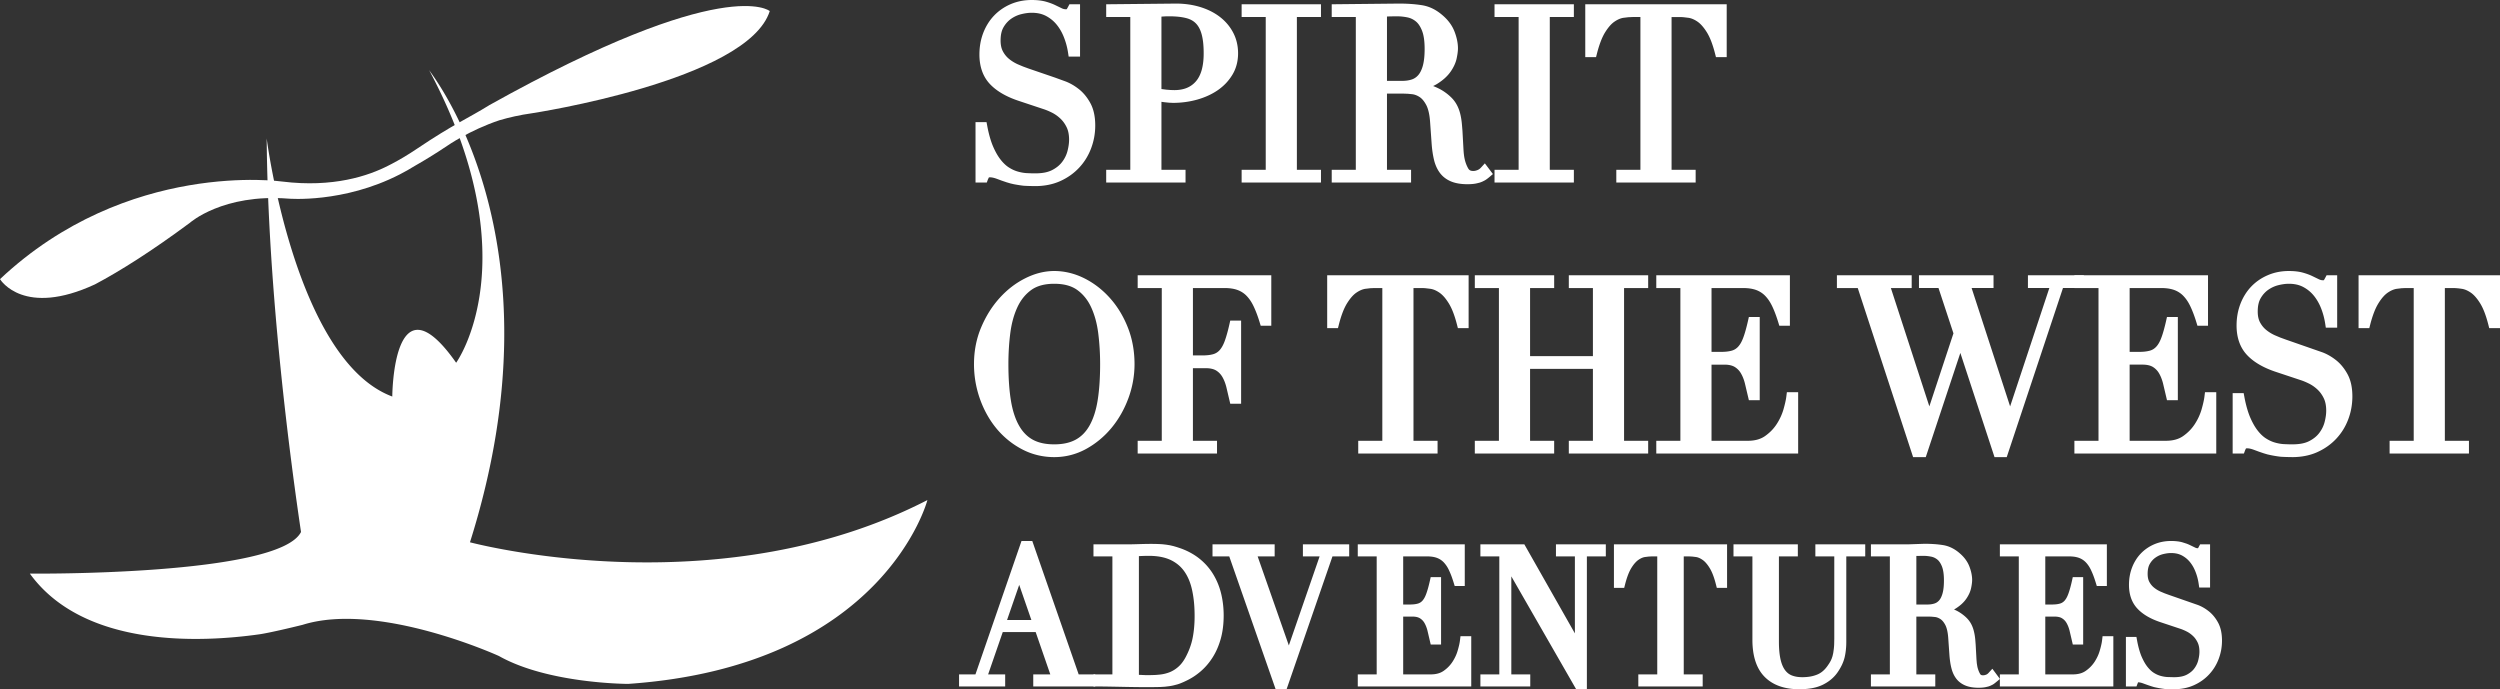<svg xmlns="http://www.w3.org/2000/svg" viewBox="0 0 4670.6 1287.67" shape-rendering="geometricPrecision" image-rendering="optimizeQuality" fill-rule="nonzero" fill="#fff" xmlns:v="https://vecta.io/nano"><rect x="0" y="0" width="4670.6" height="1287.67" fill="#333333" stroke="none"/><path d="M913.38 196.88l.27-.07c-40.3 24.92-66.05 34.98-133.81 80.53-19.07 12.89-35.33 22.23-48.61 29.15-.72.39-1.56.76-2.28 1.16l-2.56 1.32c-37.89 19.63-104.13 41.94-199.01 30.22 0 0-289.01-41.81-527.38 182.29 1.39 2.3 45.04 71.06 177.38 9.8 47.69-25.3 105.94-62.11 177.47-115.12 0 0 61.27-54.62 184.04-45.06 0 0 102.48 8.98 208.14-45.36l-.03.06c.03 0 .07-.05.08-.08 9.32-4.77 18.63-10.05 27.94-15.83 15.34-8.75 35.99-21.04 60.59-37.54 0 0 41.41-29.03 97.62-47.74 18.29-5.36 38.36-9.91 59.98-12.92 0 0 403.88-61.21 444.88-191 0 0-82.32-70.84-524.71 176.19z"/><path d="M878.01 1013.13c180.08-569.82-76.59-879.96-76.59-882.65 189.86 355.6 50.78 547.23 50.78 547.23-118.37-168.68-119.31 63.11-119.31 63.11C551.08 673 498.23 258.64 498.23 258.64c2.37 288.89 45.25 608.07 64.13 735.25-41.73 82.44-506.6 77.75-506.6 77.75 101.38 139.83 321.29 128.7 429.64 113.29 19.07-2.97 55.43-11.52 80.07-17.64 141.62-44.34 366.6 58.26 366.6 58.26 92.4 52.15 241.62 52.12 241.62 52.12 478.41-33.13 558.94-343.43 558.94-343.43-377.86 194.61-816.19 88.74-854.62 78.89zm953.31-784.96h11.76l1.34 7.2c1.41 7.58 3.08 14.69 4.95 21.24 1.87 6.51 3.89 12.27 6.03 17.21 2.21 5.12 4.56 9.81 6.99 14.03 2.38 4.09 4.86 7.77 7.42 10.96 2.55 3.18 5.16 6.01 7.81 8.44 2.51 2.31 5.12 4.31 7.79 5.95 2.82 1.77 5.61 3.27 8.32 4.47 2.76 1.22 5.52 2.22 8.23 2.96 2.96.82 5.78 1.46 8.49 1.92 2.73.46 5.37.76 7.91.89l8.31.33 7.66.09c6.7 0 12.67-.53 17.84-1.57 5.11-1.06 9.6-2.57 13.42-4.53 4.05-2.09 7.67-4.44 10.85-7.04 3.03-2.49 5.73-5.29 8.01-8.35 2.38-3.14 4.39-6.43 6.04-9.85s2.96-6.95 3.87-10.53c.96-3.76 1.71-7.5 2.22-11.17.48-3.42.72-6.73.72-9.92 0-4.6-.39-8.84-1.15-12.69-.73-3.71-1.84-7.12-3.27-10.14-1.48-3.15-3.23-6.13-5.19-8.88a51.91 51.91 0 0 0-6.25-7.29c-2.49-2.35-5-4.46-7.54-6.28-2.64-1.87-5.34-3.53-8.03-4.91-2.98-1.49-5.9-2.85-8.72-4.03-2.73-1.13-5.42-2.13-7.99-2.94l-46.8-15.57c-11.53-3.87-21.72-8.43-30.54-13.62-9.05-5.33-16.69-11.35-22.85-18.01-6.41-6.92-11.24-15.06-14.45-24.35-3.15-9.11-4.73-19.24-4.73-30.33 0-7.12.59-14.05 1.76-20.74s2.95-13.17 5.32-19.4c2.37-6.18 5.23-11.98 8.55-17.36 3.33-5.39 7.2-10.4 11.55-15 4.34-4.57 9.13-8.68 14.31-12.26 5.22-3.61 10.82-6.72 16.78-9.28 6.04-2.6 12.39-4.57 19-5.87C1913.6.65 1920.41 0 1927.44 0c4.93 0 9.59.25 13.94.73 4.41.5 8.47 1.26 12.12 2.26 3.34.92 6.52 1.95 9.53 3.05 3 1.09 5.8 2.28 8.37 3.52l12.38 5.97c1.18.59 2.42 1.03 3.7 1.33 1.14.3 2.35.43 3.63.43l1.81-.08c1.8-3 3.42-6.12 5.04-9.22h19.82v97.81h-21.26l-1.15-7.51a134.65 134.65 0 0 0-3.09-14.69c-1.28-4.74-2.86-9.49-4.71-14.17a91.92 91.92 0 0 0-6.15-12.78c-2.29-3.94-4.86-7.63-7.65-11.01-2.69-3.27-5.72-6.25-9.01-8.91-3.32-2.68-6.92-5.03-10.76-7.04-3.78-1.94-7.83-3.41-12.08-4.36-4.37-.97-9.21-1.47-14.48-1.47-2.97 0-6.02.21-9.1.62-3.28.44-6.72 1.1-10.29 1.97-3.41.82-6.68 1.96-9.8 3.38-3.26 1.5-6.32 3.25-9.18 5.24-2.77 1.94-5.38 4.24-7.77 6.9-2.38 2.59-4.55 5.6-6.48 8.93-1.79 3.07-3.15 6.62-4.05 10.59-.95 4.21-1.43 8.95-1.43 14.24 0 4.13.38 7.89 1.1 11.26.7 3.23 1.76 6.18 3.14 8.78 1.48 2.83 3.2 5.43 5.09 7.79 1.9 2.35 4 4.48 6.28 6.35 2.44 2.03 5.07 3.91 7.86 5.63 2.78 1.71 5.73 3.28 8.81 4.66l10 4.19 10.09 3.69 49.14 16.83 19.76 7.19c4.28 1.63 8.6 3.69 12.87 6.17 4.1 2.38 8.24 5.21 12.34 8.46 4.22 3.33 8.13 7.24 11.71 11.65 3.57 4.39 6.8 9.26 9.65 14.53 3.01 5.61 5.29 11.94 6.78 18.98 1.46 6.84 2.2 14.34 2.2 22.42 0 7.45-.64 14.77-1.91 21.88-1.31 7.16-3.24 14.14-5.78 20.89-2.55 6.77-5.7 13.2-9.4 19.21-3.65 5.97-7.96 11.62-12.87 16.89-4.87 5.24-10.27 9.97-16.14 14.14-5.89 4.18-12.28 7.85-19.13 10.95-6.87 3.11-14.28 5.47-22.18 7.05-7.85 1.57-16 2.37-24.42 2.37-7.49-.09-14.58-.2-22.06-.68-6.26-.73-11.87-1.67-18.05-2.81l-6.62-1.53-7.02-2.07-8.7-2.95-9.19-3.4c-2.66-.99-5.16-1.77-7.49-2.27-2.06-.45-3.95-.68-5.64-.68l-2.06.14-1.84 3.82-2.12 5.79h-21.04V228.17h8.82zm244.14 89.04h36.2V31.82h-45.02V7.99l130.02-1.3c8.09-.03 15.93.51 23.52 1.57 7.5 1.04 14.83 2.65 21.89 4.79 7.03 2.14 13.62 4.75 19.73 7.8 6.19 3.09 11.93 6.67 17.13 10.66 5.33 4.1 10.07 8.61 14.21 13.5a87.28 87.28 0 0 1 10.75 16.02 78.34 78.34 0 0 1 6.87 18.46c1.5 6.43 2.27 13.16 2.27 20.15 0 7.32-.89 14.35-2.64 21.04-1.78 6.78-4.44 13.11-7.97 18.96-3.45 5.7-7.45 10.98-11.97 15.76-4.59 4.83-9.7 9.19-15.31 13.07-5.52 3.8-11.56 7.2-18.07 10.17-6.47 2.96-13.3 5.45-20.44 7.45-7.18 2.01-14.58 3.54-22.16 4.56a173.36 173.36 0 0 1-23.01 1.54l-7.15-.31-8.51-.86-5.94-.82v127.01h45.02v23.84h-148.24v-23.84h8.82zm94.4-150.85l9.06 1.17 7.99.63 6.98.19c8.89 0 16.7-1.39 23.38-4.13 6.52-2.68 12.15-6.72 16.85-12.1 4.76-5.46 8.38-12.44 10.8-20.84 2.55-8.86 3.83-19.41 3.83-31.64 0-7.34-.32-13.94-.94-19.78-.62-5.76-1.57-10.98-2.81-15.61-1.17-4.37-2.69-8.3-4.5-11.73-1.74-3.29-3.79-6.16-6.1-8.58-2.31-2.39-4.98-4.45-7.97-6.11-3.06-1.7-6.6-3.08-10.54-4.07-4.31-1.08-9.06-1.92-14.18-2.45-5.13-.54-10.85-.82-17.14-.82l-6.97.08-7.74.45v135.34zm158.62 150.85h36.21V31.82h-45.03V7.99h148.24v23.83h-45.02v285.39h45.02v23.84h-148.24v-23.84zm168.31 0h36.19V31.82h-45.01V7.99l124.75-1.3c8.14-.03 15.83.22 23.15.72 7.09.48 13.92 1.24 20.44 2.26 7.03 1.1 13.77 3.24 20.17 6.36 6.31 3.08 12.44 7.2 18.32 12.29 5.21 4.41 9.7 9.14 13.4 14.12 3.82 5.15 6.88 10.62 9.11 16.34 2.12 5.47 3.74 10.81 4.82 16.04 1.13 5.38 1.7 10.57 1.7 15.52 0 2.47-.23 5.4-.67 8.73-.42 3.16-1.03 6.56-1.79 10.16-.86 4.04-2.26 8.18-4.18 12.36-1.86 4.06-4.18 8.1-6.93 12.07-2.89 4.17-6.39 8.16-10.47 11.9-3.92 3.61-8.52 7.1-13.72 10.43-2.66 1.72-5.55 3.29-8.65 4.72 3.47 1.33 6.96 2.87 10.43 4.6 4.23 2.09 8.36 4.57 12.33 7.43 3.87 2.73 7.63 5.9 11.27 9.46 3.84 3.77 7.13 8.08 9.81 12.87 2.67 4.76 4.77 10 6.31 15.67a112.65 112.65 0 0 1 2.23 10.33c.58 3.41 1.07 7.21 1.44 11.36l.96 11.62 1.93 35c.18 3.4.46 6.62.81 9.61.34 2.86.76 5.43 1.23 7.62.72 3.48 1.65 6.72 2.77 9.73a59.34 59.34 0 0 0 3.99 8.58c.95 1.67 2.1 2.88 3.43 3.6 1.5.81 3.49 1.23 5.95 1.23 1.27 0 2.5-.12 3.61-.34 1.26-.24 2.64-.67 4.13-1.25a15.72 15.72 0 0 0 3.52-1.86c1.18-.83 2.3-1.83 3.34-2.97l7.14-7.82 15.1 19.99c-3.62 3.03-7.61 6.66-11.48 9.43-1.17.88-2.5 1.74-3.92 2.54l-4.51 2.24c-1.91.82-3.8 1.51-5.63 2.03l-6.19 1.46a66.87 66.87 0 0 1-7.5.97 114.33 114.33 0 0 1-8.55.31c-5.77 0-11.2-.42-16.25-1.25-5.15-.84-9.86-2.14-14.07-3.87-4.25-1.76-8.15-3.96-11.63-6.61-3.51-2.61-6.62-5.75-9.3-9.33-2.56-3.41-4.78-7.2-6.62-11.32a72.88 72.88 0 0 1-4.44-13.18 169.84 169.84 0 0 1-2.74-14.44c-.75-5.11-1.33-10.6-1.74-16.43l-2.85-40.31c-.49-6.9-1.38-13.02-2.62-18.31-1.19-5.07-2.69-9.34-4.49-12.77-1.88-3.56-3.89-6.64-6.02-9.18-1.98-2.37-4.08-4.29-6.27-5.74-2.27-1.52-4.67-2.76-7.14-3.7a28.93 28.93 0 0 0-7.07-1.75l-8.21-.79-6.98-.25h-31.73v142.29h45.02v23.84h-148.25v-23.84h8.82zm94.41-166.13h28.48a67 67 0 0 0 9.54-.66c3.06-.47 5.88-1.12 8.4-1.96 2.29-.76 4.48-1.85 6.49-3.22 2.06-1.4 3.94-3.09 5.6-5.03 1.75-2.02 3.33-4.47 4.73-7.31 1.48-2.99 2.76-6.44 3.82-10.29 1.08-4.09 1.93-8.68 2.47-13.75.55-5.16.84-11.05.84-17.64 0-7.26-.43-13.79-1.27-19.5-.81-5.51-2.02-10.29-3.58-14.29-1.57-4-3.38-7.53-5.38-10.49-1.86-2.79-3.94-5.1-6.18-6.93-4.69-3.81-9.94-6.33-15.68-7.51a102.37 102.37 0 0 0-9.83-1.52c-3.1-.32-6.34-.49-9.7-.49-6.28.03-12.48.1-18.75.38v120.21zm209.75 166.13h36.2V31.82h-45.02V7.99h148.23v23.83h-44.99v285.39h44.99v23.84h-148.23v-23.84zm227.53 0h36.21V31.82h-14.7l-7.9.36-9.05 1.09c-2.71.41-5.42 1.2-8.08 2.32-2.81 1.19-5.73 2.82-8.73 4.87-2.89 1.98-5.76 4.55-8.54 7.69-2.99 3.4-5.95 7.43-8.84 12.06-2.9 4.67-5.63 10.27-8.13 16.75-2.57 6.61-4.99 14.33-7.22 23.09l-1.69 6.65h-20.15V7.99h264.24v98.71h-20.07l-1.71-6.65c-2.2-8.61-4.63-16.32-7.25-23.09-2.51-6.46-5.24-12.07-8.16-16.75-2.89-4.63-5.84-8.65-8.82-12-2.79-3.2-5.66-5.78-8.53-7.75-3-2.05-5.93-3.68-8.74-4.87-2.67-1.12-5.39-1.91-8.1-2.32l-9.02-1.09c-2.79-.23-5.44-.36-7.9-.36h-14.7v285.39h44.99v23.84h-148.23v-23.84h8.82zM1819.66 680.36c0-12.32 1.12-24.24 3.36-35.75 2.23-11.47 5.61-22.55 10.13-33.22 4.44-10.5 9.55-20.32 15.25-29.4a182.09 182.09 0 0 1 19.19-25.36c7.08-7.81 14.6-14.79 22.51-20.86a157.76 157.76 0 0 1 25.29-15.87c8.98-4.51 17.98-7.91 26.93-10.16 9.11-2.28 18.22-3.44 27.3-3.44 9.53 0 19.05 1.16 28.48 3.44 9.4 2.28 18.61 5.67 27.56 10.13 8.89 4.43 17.37 9.74 25.39 15.9 7.96 6.14 15.45 13.1 22.44 20.89 6.99 7.8 13.3 16.29 18.87 25.43 5.55 9.11 10.43 18.95 14.6 29.47 4.18 10.49 7.34 21.56 9.45 33.12 2.1 11.57 3.16 23.46 3.16 35.68 0 10.74-.97 21.5-2.91 32.23-1.92 10.69-4.79 21.21-8.58 31.49-3.81 10.31-8.35 20.1-13.61 29.34-5.29 9.28-11.27 17.97-17.9 25.98a166.38 166.38 0 0 1-21.9 21.95 161.99 161.99 0 0 1-25.45 17.36c-9.17 5.05-18.79 8.86-28.79 11.43-10.03 2.57-20.32 3.86-30.81 3.86-10.76 0-21.24-1.24-31.38-3.72-10.15-2.47-19.87-6.16-29.1-11.06a154.99 154.99 0 0 1-25.64-16.97 157.17 157.17 0 0 1-21.88-21.74c-6.56-7.94-12.46-16.61-17.66-25.94-5.17-9.26-9.6-19.11-13.25-29.47-3.67-10.44-6.44-21.06-8.28-31.83-1.84-10.88-2.77-21.85-2.77-32.91zm64.28 0c0 13.15.4 25.4 1.19 36.71.79 11.44 1.98 21.93 3.54 31.45 1.53 9.39 3.6 18.07 6.18 25.95 2.51 7.69 5.53 14.62 9.01 20.73 3.39 5.97 7.27 11.17 11.6 15.57 4.25 4.32 8.99 7.91 14.15 10.72 5.16 2.82 11.06 4.98 17.63 6.42 6.66 1.49 14.13 2.23 22.38 2.23 15.83 0 29.13-2.9 39.83-8.68 5.23-2.82 10.02-6.41 14.31-10.74 4.34-4.38 8.24-9.57 11.62-15.52 3.47-6.12 6.5-13.07 9.02-20.79 2.57-7.87 4.64-16.52 6.17-25.89 3.14-19.22 4.72-41.96 4.72-68.16 0-20.15-1.19-39.52-3.56-58.04-1.15-9.09-2.85-17.7-5.06-25.78-2.21-8-4.95-15.54-8.19-22.57-3.13-6.78-6.9-12.9-11.24-18.28a75.49 75.49 0 0 0-14.7-13.95c-5.27-3.79-11.44-6.68-18.45-8.61-7.18-1.98-15.36-2.98-24.47-2.98-9.13 0-17.3 1-24.49 2.98-7.01 1.94-13.18 4.82-18.45 8.61-5.46 3.93-10.38 8.6-14.69 13.94-4.34 5.38-8.11 11.5-11.25 18.29-3.26 7.06-6 14.59-8.18 22.54-2.22 8.09-3.92 16.71-5.07 25.81-1.18 9.18-2.08 18.69-2.67 28.5-.58 9.51-.88 19.38-.88 29.54zm250.33 143.13h36.2V538.12h-45.02v-23.83h249.63v94.27h-19.78l-1.91-6.27c-1.67-5.49-3.44-10.72-5.29-15.65a179.28 179.28 0 0 0-5.65-13.52c-1.91-4.1-3.93-7.77-6.04-10.98-2.1-3.19-4.45-6.17-6.98-8.87-2.36-2.52-4.97-4.74-7.77-6.6a45.53 45.53 0 0 0-9.19-4.71c-3.37-1.27-7.12-2.23-11.23-2.87-4.12-.64-8.83-.97-14.07-.97h-58.5v125.9h17.53c4.17 0 7.97-.2 11.35-.6 3.31-.38 6.31-.97 8.99-1.72 2.29-.64 4.44-1.61 6.4-2.82 2.02-1.26 3.89-2.8 5.52-4.59 1.76-1.95 3.45-4.33 5.03-7.1 1.63-2.84 3.15-6.17 4.54-9.95 1.47-3.98 2.95-8.6 4.4-13.8a344 344 0 0 0 4.42-17.65l1.55-6.89h20.3v155.41h-20.27l-7.4-31.47c-.95-3.65-2.05-7.07-3.3-10.19-1.27-3.17-2.71-6.11-4.26-8.76-1.49-2.48-3.2-4.72-5.1-6.66-1.9-1.93-4.08-3.65-6.48-5.13-2.27-1.34-4.94-2.39-7.96-3.09-3.27-.76-7.03-1.15-11.23-1.15h-24.03v135.63h45.02v23.86h-148.24v-23.86h8.82zm412.05 0h36.2V538.12h-14.7l-7.9.36-9.05 1.09c-2.71.41-5.42 1.2-8.08 2.32-2.81 1.19-5.73 2.82-8.73 4.86-2.88 1.97-5.74 4.55-8.53 7.69-2.99 3.4-5.95 7.44-8.84 12.07-2.9 4.67-5.63 10.28-8.14 16.74-2.57 6.63-4.99 14.35-7.22 23.1l-1.69 6.65h-20.14v-98.71h264.23V613h-20.06l-1.71-6.65c-2.2-8.61-4.63-16.32-7.26-23.1-2.51-6.46-5.24-12.05-8.16-16.74-2.94-4.72-5.88-8.75-8.8-12.04-2.8-3.15-5.67-5.75-8.54-7.72-2.99-2.03-5.93-3.67-8.75-4.86-2.67-1.12-5.39-1.91-8.1-2.32l-9.02-1.09c-2.79-.23-5.44-.36-7.9-.36h-14.7v285.37h45v23.86H2537.5v-23.86h8.82zm217.8 0h36.21V538.12h-45.03v-23.83h148.26v23.83h-45.02v127.23h117.4V538.12h-45.02v-23.83h148.26v23.83h-45.03v285.37h45.03v23.86h-148.26v-23.86h45.02V689.18h-117.4v134.31h45.02v23.86H2755.3v-23.86zm339.03 0h36.21V538.12h-45.03v-23.83h249.63v94.27h-19.77l-1.92-6.27c-1.68-5.5-3.45-10.74-5.3-15.67-1.79-4.84-3.68-9.35-5.62-13.5-1.93-4.09-3.95-7.77-6.06-10.98-2.1-3.19-4.44-6.17-6.97-8.87-2.37-2.52-4.98-4.73-7.79-6.6-2.85-1.9-5.93-3.49-9.17-4.71-3.39-1.27-7.15-2.24-11.23-2.87-4.13-.64-8.83-.97-14.07-.97h-58.52v119.26h17.54c4.16 0 7.96-.2 11.34-.6 3.31-.38 6.3-.97 8.96-1.71 2.33-.67 4.5-1.63 6.44-2.84 1.97-1.23 3.83-2.79 5.52-4.63 1.8-1.96 3.49-4.33 5.04-7.05 1.61-2.84 3.14-6.18 4.52-9.96 1.44-3.81 2.91-8.42 4.41-13.79 1.52-5.44 3.01-11.34 4.43-17.66l1.56-6.89h20.29v155.42h-20.26l-7.45-31.49c-.9-3.6-2-7.02-3.26-10.16-1.24-3.11-2.68-6.05-4.28-8.77-1.42-2.46-3.13-4.68-5.08-6.65-1.91-1.95-4.11-3.67-6.5-5.14-2.27-1.34-4.94-2.39-7.96-3.1-3.26-.76-7.02-1.15-11.23-1.15h-24.03v142.28h67.85c13.02 0 23.71-2.94 32.05-8.79 4.49-3.16 8.56-6.6 12.17-10.31 3.62-3.72 6.85-7.76 9.65-12.08a108.5 108.5 0 0 0 7.48-13.57c2.1-4.53 3.84-9.2 5.23-13.94 1.42-5.06 2.6-9.6 3.47-13.6.87-3.86 1.52-7.45 1.92-10.77l.96-7.75h21.06v114.67h-265.05v-23.86h8.82zm337.45-309.2h130.89v23.83h-38.89l71.89 221.06 45.03-136.4-27.93-84.66h-36.5v-23.83h139.3v23.83h-40.93l71.92 221.12 73.28-221.12h-39.99v-23.83h104.44v23.83h-38.99L3749.06 854h-22.83l-63.84-194.63L3597.8 854h-23.67l-103.41-315.88h-38.94v-23.83z"/><path d="M3884.29 823.49h36.21V538.12h-45.03v-23.83h249.62v94.27h-19.76l-1.91-6.27c-1.71-5.61-3.49-10.86-5.3-15.7-1.8-4.81-3.69-9.31-5.63-13.47-1.9-4.06-3.92-7.72-6.06-10.98-2.1-3.19-4.44-6.17-6.97-8.87-2.37-2.52-4.99-4.74-7.79-6.6-2.85-1.9-5.93-3.49-9.17-4.71-3.39-1.27-7.15-2.24-11.23-2.87-4.13-.64-8.84-.97-14.07-.97h-58.52v119.26h17.53c4.16 0 7.95-.2 11.32-.6 3.32-.38 6.32-.97 8.99-1.71 2.36-.68 4.52-1.62 6.4-2.8 2.02-1.27 3.88-2.83 5.57-4.67 1.77-1.9 3.45-4.27 5.03-7.05 1.61-2.84 3.14-6.18 4.52-9.96 1.44-3.81 2.91-8.42 4.41-13.79 1.52-5.44 3.01-11.34 4.43-17.66l1.55-6.89h20.3v155.42h-20.27l-7.41-31.46c-.93-3.63-2.03-7.03-3.29-10.17a63.45 63.45 0 0 0-4.29-8.83c-1.42-2.42-3.13-4.63-5.07-6.61a33.88 33.88 0 0 0-6.49-5.15c-2.27-1.33-4.95-2.38-7.97-3.09-3.26-.75-7.02-1.15-11.23-1.15h-24.03v142.28h67.85c13.02 0 23.71-2.94 32.05-8.79 4.5-3.15 8.57-6.61 12.18-10.32a78.66 78.66 0 0 0 9.64-12.07c2.88-4.45 5.39-8.98 7.48-13.53 2.12-4.64 3.87-9.31 5.23-13.98 1.42-5.06 2.6-9.6 3.47-13.6.87-3.86 1.52-7.45 1.92-10.77l.95-7.75h21.06v114.67h-265.04v-23.86h8.82zm295.67-89.03h11.75l1.35 7.24c1.39 7.51 3.06 14.59 4.94 21.19 1.87 6.52 3.89 12.28 6.03 17.23 2.21 5.09 4.55 9.77 6.97 13.99 2.38 4.1 4.88 7.79 7.46 11.03 2.59 3.22 5.19 6.04 7.77 8.4 2.48 2.27 5.1 4.27 7.83 5.95 2.77 1.74 5.56 3.23 8.32 4.46 2.71 1.22 5.48 2.22 8.24 2.98 2.94.82 5.76 1.46 8.47 1.92 2.7.45 5.35.76 7.91.89l8.22.32 7.73.08c6.72 0 12.7-.53 17.87-1.56 5.01-1 9.5-2.52 13.4-4.53 4.06-2.09 7.69-4.44 10.82-7.01 3.07-2.51 5.76-5.31 8.05-8.37 2.39-3.2 4.42-6.49 6.03-9.84 1.65-3.42 2.95-6.96 3.87-10.55.96-3.76 1.71-7.5 2.22-11.16.47-3.38.71-6.7.71-9.92 0-4.61-.39-8.85-1.14-12.69-.74-3.72-1.83-7.13-3.25-10.14-1.48-3.15-3.23-6.11-5.19-8.87-1.84-2.65-3.98-5.11-6.33-7.37a71.13 71.13 0 0 0-7.48-6.21c-2.64-1.87-5.35-3.54-8.05-4.92-3.03-1.5-5.94-2.86-8.7-4.02-2.74-1.15-5.42-2.14-7.98-2.95l-46.8-15.56c-11.54-3.88-21.74-8.45-30.55-13.63-9.06-5.33-16.69-11.35-22.83-18-6.41-6.93-11.25-15.06-14.46-24.34-3.15-9.11-4.73-19.24-4.73-30.33 0-7.12.59-14.06 1.77-20.74a106.33 106.33 0 0 1 5.31-19.37c2.36-6.21 5.23-12.02 8.56-17.4 3.35-5.43 7.2-10.44 11.49-14.98 4.38-4.6 9.17-8.71 14.35-12.29 5.11-3.53 10.73-6.62 16.79-9.24 6.08-2.63 12.4-4.61 18.97-5.9 6.54-1.29 13.35-1.95 20.39-1.95 4.95 0 9.61.25 13.98.74 4.4.48 8.45 1.25 12.1 2.26 3.42.95 6.66 1.98 9.61 3.06 3.02 1.09 5.81 2.27 8.31 3.49l12.36 5.98c1.2.58 2.45 1.04 3.7 1.33 1.14.3 2.35.43 3.64.43l1.78-.08c1.82-2.91 3.45-6.17 5.05-9.22h19.81v97.81h-21.23l-1.15-7.48a135.81 135.81 0 0 0-3.1-14.74c-1.3-4.82-2.88-9.57-4.7-14.2-1.73-4.42-3.82-8.67-6.16-12.7-2.31-3.99-4.86-7.67-7.63-11a63.18 63.18 0 0 0-9.04-8.95c-3.32-2.68-6.93-5.04-10.77-7.05-3.7-1.93-7.75-3.39-12.07-4.35-4.42-.98-9.26-1.48-14.49-1.48-2.96 0-5.99.21-9.06.62-3.29.44-6.74 1.1-10.31 1.97-3.42.84-6.73 1.99-9.85 3.41-3.25 1.5-6.29 3.24-9.13 5.22s-5.46 4.3-7.81 6.9c-2.36 2.6-4.52 5.59-6.45 8.93-1.77 3.07-3.13 6.61-4.03 10.58-.94 4.17-1.43 8.93-1.43 14.24 0 4.13.37 7.9 1.09 11.26.71 3.25 1.76 6.19 3.12 8.79a49.02 49.02 0 0 0 5.11 7.78c1.89 2.34 4 4.48 6.28 6.35 2.45 2.04 5.08 3.92 7.85 5.64a76.64 76.64 0 0 0 8.82 4.65l10.01 4.2 10.09 3.68 68.82 23.99c4.35 1.67 8.66 3.73 12.93 6.2 4.21 2.45 8.36 5.28 12.38 8.47 4.19 3.33 8.1 7.24 11.68 11.65 3.57 4.39 6.8 9.25 9.65 14.52 3.04 5.66 5.32 12.01 6.8 18.99 1.45 6.85 2.18 14.34 2.18 22.42 0 7.33-.65 14.62-1.94 21.85-1.24 7.09-3.18 14.07-5.75 20.91-2.59 6.87-5.74 13.3-9.39 19.24-3.75 6.03-8.06 11.68-12.89 16.88-4.8 5.16-10.19 9.89-16.13 14.09-5.88 4.2-12.27 7.85-19.11 10.96-6.83 3.12-14.25 5.49-22.19 7.08-7.85 1.58-16.02 2.38-24.45 2.38-7.5-.09-14.57-.21-22.04-.69-8.64-1.01-16.25-2.37-24.73-4.35l-6.95-2.06-8.73-2.96-9.23-3.4c-2.71-1.03-5.2-1.81-7.42-2.3-2.07-.43-3.96-.66-5.65-.66l-2.07.13-.61 1.02-1.23 2.8-2.13 5.82h-21.02V734.46h8.82zm293.22 89.03h36.21V538.12h-14.72l-7.89.36-9.01 1.09c-2.73.4-5.44 1.19-8.1 2.31-2.83 1.19-5.78 2.83-8.77 4.87-2.87 1.97-5.74 4.57-8.54 7.72-2.92 3.29-5.86 7.32-8.8 12.04-2.92 4.69-5.65 10.28-8.16 16.74-2.63 6.78-5.06 14.49-7.26 23.1l-1.71 6.65h-20.06v-98.71h264.23V613h-20.15l-1.69-6.65c-2.23-8.76-4.65-16.47-7.21-23.1-2.51-6.47-5.24-12.08-8.14-16.74-5.7-9.13-11.49-15.73-17.34-19.76-2.99-2.04-5.94-3.68-8.77-4.87-2.66-1.12-5.37-1.91-8.07-2.31-3.17-.47-6.22-.85-9.05-1.09-2.8-.23-5.45-.36-7.9-.36h-14.7v285.37h45.02v23.86h-148.24v-23.86h8.82zm-2672.61 436.44h21.8l86.05-249.23h20.13l86.68 249.23h30.93v22.52h-115.79v-22.52h31.85l-27.35-79.12h-61.45l-27.37 79.12h31.86v22.52h-86.16v-22.52h8.82zm103.57-167.26l-22.71 65.62h45.42l-22.71-65.62z"/><path d="M2051.68 1259.93h26.54v-220.46h-35.36v-22.5h68.09c20.88-.37 39.53-1.57 60.7-.19l7.2.82 6.91 1.12 6.61 1.53 6.5 1.92 6.82 2.28c6.77 2.41 13.25 5.36 19.39 8.75 6.09 3.36 11.73 7.18 16.85 11.39s9.8 8.77 13.99 13.64a108.34 108.34 0 0 1 11.26 15.65 123.97 123.97 0 0 1 8.48 17.22 132.69 132.69 0 0 1 5.9 18.63 168.31 168.31 0 0 1 3.4 19.62c.76 6.72 1.15 13.53 1.15 20.36 0 16.04-1.82 30.59-5.44 43.59-1.78 6.41-3.96 12.55-6.48 18.37-2.54 5.87-5.43 11.34-8.59 16.34a120.15 120.15 0 0 1-10.44 14.18c-3.76 4.39-7.83 8.48-12.15 12.19-4.29 3.67-8.75 7.01-13.32 9.96a117.78 117.78 0 0 1-14.12 7.78c-2.44 1.22-5.16 2.44-8.07 3.63-2.64 1.11-5.27 2.07-7.8 2.83l-7.6 1.97c-2.64.58-5.23 1.07-7.67 1.41l-8.08.97-8.67.54c-40.67 1.06-84.2-1.02-124.82-1.02v-22.52h8.82zm76.05.81l11.55.52 7.99.06 10.31-.27c3.36-.18 6.78-.48 10.2-.87 3.12-.36 6.23-.95 9.27-1.72 3.13-.8 6.08-1.77 8.78-2.87 2.73-1.14 5.42-2.55 8.05-4.2 2.56-1.61 5.11-3.54 7.61-5.76 2.39-2.08 4.69-4.57 6.87-7.41 2.27-2.94 4.41-6.23 6.38-9.85 3.19-5.93 5.91-11.9 8.11-17.87 2.24-6.09 3.99-12.17 5.19-18.13 2.51-12.4 3.78-26.18 3.78-41.27 0-9.09-.38-17.57-1.12-25.4-.76-7.91-1.92-15.51-3.45-22.74-1.49-7-3.46-13.44-5.86-19.28-2.37-5.74-5.21-11.03-8.53-15.81-3.28-4.69-7.03-8.83-11.22-12.35-4.28-3.6-9.12-6.71-14.48-9.28-5.42-2.54-11.51-4.51-18.22-5.8-6.88-1.32-14.53-2-22.94-2-6.15.05-12.13.19-18.27.54v221.76zm146.36-243.77h107.28v22.5h-31.79l58.29 166.36 57.49-166.36h-31.22v-22.5h86.49v22.5h-31.26l-85.71 248.2h-20.44l-86.68-248.2h-31.27v-22.5zm271.37 242.96h26.53v-220.46h-35.35v-22.5h199.9v77.84h-18.8l-1.93-6.24c-1.38-4.48-2.77-8.58-4.13-12.24-1.31-3.52-2.78-7.01-4.38-10.44-1.42-3.12-2.97-5.91-4.58-8.36-1.67-2.48-3.45-4.75-5.3-6.74-1.76-1.86-3.72-3.52-5.8-4.91-2.09-1.41-4.37-2.58-6.84-3.51-2.52-.95-5.37-1.68-8.48-2.17-3.1-.48-6.7-.73-10.73-.73h-44.08v89.92h11.91c3.24 0 6.16-.15 8.71-.44 2.5-.29 4.74-.72 6.64-1.28l.1-.04c1.66-.47 3.21-1.15 4.57-1.99 1.42-.88 2.75-1.97 3.93-3.26 1.3-1.46 2.55-3.22 3.69-5.22 1.21-2.14 2.37-4.69 3.43-7.56 1.15-3.12 2.31-6.73 3.45-10.81 1.21-4.33 2.36-8.9 3.41-13.64l1.54-6.93h19.38v125.9h-19.34l-6.11-26.09c-.7-2.73-1.55-5.36-2.54-7.82-.97-2.42-2.05-4.65-3.22-6.64-1.1-1.83-2.35-3.46-3.73-4.86a24.47 24.47 0 0 0-4.71-3.73c-1.63-.94-3.54-1.7-5.72-2.21-2.41-.56-5.21-.85-8.38-.85h-17.01v108.01h51.4c9.84 0 17.9-2.2 24.11-6.57 3.42-2.38 6.54-5.02 9.32-7.88a60.26 60.26 0 0 0 7.35-9.18c2.18-3.37 4.11-6.87 5.76-10.46a71.32 71.32 0 0 0 3.94-10.65c1.13-3.84 2.06-7.39 2.78-10.64.64-2.88 1.13-5.64 1.44-8.22l.96-7.75h20.1v93.87h-212.01v-22.52h8.82zm229.09 0h26.53v-220.46h-35.35v-22.5h82.13l94.41 166.33v-143.83h-35.38v-22.5h93.17v22.5h-35.39v247.83h-20.24l-120.92-210.52v183.15h35.38v22.52h-93.16v-22.52zm295.04 0h26.56v-220.46h-9.66l-6.02.29-7.01.84c-1.98.29-3.96.87-5.89 1.68-2.09.88-4.3 2.12-6.56 3.67-2.07 1.42-4.22 3.38-6.38 5.8-2.25 2.5-4.5 5.55-6.7 9.11-2.24 3.61-4.34 7.91-6.26 12.87-1.98 5.1-3.86 11.09-5.6 17.93l-1.7 6.65h-19.15v-81.34h211.37v81.34h-19.15l-1.71-6.65c-1.74-6.84-3.62-12.83-5.6-17.93-1.92-4.96-4.02-9.26-6.26-12.84-2.15-3.5-4.4-6.56-6.7-9.14-2.09-2.4-4.24-4.33-6.39-5.8-2.26-1.55-4.46-2.79-6.55-3.67-1.93-.81-3.91-1.39-5.89-1.68l-6.98-.84-6.05-.29h-9.66v220.46h35.39v22.52h-120.27v-22.52h8.82zm177.8-242.96h111.41v22.5h-35.35v159.32c0 13.32 1.04 24.44 3.09 33.36.98 4.27 2.23 8.14 3.7 11.56 1.37 3.19 2.99 6.01 4.8 8.42 1.76 2.34 3.71 4.33 5.81 5.94 2.09 1.62 4.41 2.91 6.89 3.87 2.71 1.05 5.67 1.85 8.86 2.39 3.21.54 6.76.82 10.59.82 5.54 0 10.63-.43 15.26-1.27 4.56-.83 8.88-2.1 12.92-3.79 3.71-1.55 7.19-3.72 10.37-6.48 3.3-2.85 6.41-6.42 9.28-10.68l2.78-4.15 2.33-4.08 1.81-3.99 1.66-4.87 1.36-5.98 1.03-7.23a133.24 133.24 0 0 0 .68-8.95l.21-11.17v-153.04h-35.35v-22.5h93.17v22.5h-35.39v160.02a140.24 140.24 0 0 1-.79 14.89c-.53 4.9-1.32 9.5-2.32 13.75-1.16 4.67-2.82 9.34-5 13.96-2.16 4.56-4.87 9.21-8.11 13.92-3.33 4.82-7.3 9.2-11.9 13.06-4.47 3.77-9.6 7.12-15.34 9.98-5.84 2.92-12.55 5.12-20.06 6.53-7.32 1.39-15.45 2.09-24.31 2.09-13.68 0-25.91-1.89-36.63-5.66-11.04-3.88-20.45-9.74-28.14-17.54-7.7-7.82-13.48-17.66-17.28-29.49-3.66-11.42-5.51-24.66-5.51-39.68v-155.83h-35.35v-22.5h8.82zm256.77 242.96h26.55v-220.46h-35.37v-22.5h69.35l30.59-1.05a280.73 280.73 0 0 1 18.29.59 188.92 188.92 0 0 1 16.21 1.81c5.65.89 11.12 2.62 16.38 5.19 5.15 2.52 10.1 5.83 14.79 9.91 4.2 3.56 7.83 7.38 10.82 11.39 3.11 4.18 5.61 8.65 7.43 13.3 1.69 4.42 2.99 8.71 3.85 12.88.91 4.38 1.37 8.59 1.37 12.59 0 1.98-.19 4.36-.54 7.08-.34 2.63-.83 5.37-1.43 8.16-.72 3.31-1.86 6.67-3.41 10.07-1.5 3.28-3.37 6.57-5.59 9.79-2.35 3.4-5.19 6.63-8.49 9.66-3.17 2.91-6.87 5.72-11.09 8.42l-3.24 1.91 4.52 2.1a77.03 77.03 0 0 1 9.98 6.07c3.17 2.28 6.2 4.81 9 7.57a46.77 46.77 0 0 1 8.02 10.5c2.16 3.86 3.88 8.14 5.14 12.81.72 2.7 1.33 5.47 1.82 8.28a108.34 108.34 0 0 1 1.18 9.06l.72 9.09 1.5 27.59.63 7.38.95 5.82a50.74 50.74 0 0 0 2.13 7.47c.79 2.22 1.81 4.37 2.98 6.43.56 1.01 1.2 1.69 1.93 2.09.91.47 2.19.72 3.79.72l2.54-.26 2.85-.84c.86-.32 1.67-.75 2.39-1.25.79-.55 1.58-1.25 2.31-2.05l7.19-7.85 14.21 19.02c-3.45 2.87-6.83 5.8-10.39 8.52-1.02.79-2.15 1.53-3.38 2.22l-3.73 1.82c-1.4.64-2.97 1.22-4.69 1.71l-4.92 1.13c-3.63.71-7.97 1.07-13 1.07-4.61 0-8.97-.34-13.06-1.01-4.18-.69-8.01-1.75-11.45-3.17-3.49-1.43-6.71-3.26-9.57-5.44-2.88-2.13-5.45-4.71-7.68-7.68-2.09-2.8-3.91-5.91-5.42-9.27a63.03 63.03 0 0 1-3.56-10.62c-.91-3.67-1.66-7.57-2.23-11.6-.59-4.07-1.05-8.44-1.37-13.05l-2.22-31.65c-.39-5.3-1.08-10.01-2.04-14.09-.9-3.85-2.04-7.08-3.36-9.62-1.38-2.64-2.89-4.94-4.5-6.86-1.43-1.7-2.94-3.09-4.5-4.12-1.71-1.13-3.48-2.05-5.23-2.72-1.59-.64-3.34-1.06-5.16-1.28l-6.42-.61-5.27-.18h-23.05v108.01h35.39v22.52h-120.26v-22.52h8.82zm76.05-130.54h20.51c2.56 0 4.96-.17 7.2-.49 2.32-.36 4.45-.86 6.3-1.47 1.67-.56 3.22-1.33 4.64-2.29a20.72 20.72 0 0 0 4.02-3.62c1.28-1.48 2.43-3.26 3.43-5.31 1.11-2.29 2.09-4.91 2.89-7.84.81-2.97 1.45-6.46 1.88-10.41.43-3.97.65-8.55.65-13.7 0-5.61-.33-10.63-.97-15-.63-4.24-1.53-7.87-2.69-10.85-1.19-3-2.54-5.64-4.04-7.85-1.35-2.04-2.83-3.72-4.43-5.02-1.81-1.46-3.67-2.66-5.54-3.55-1.84-.88-3.84-1.56-5.95-2.01-2.7-.51-5.27-.93-7.63-1.17-2.33-.24-4.82-.37-7.42-.37l-12.85.2v90.75z"/><path d="M3745.06 1259.93h26.53v-220.46h-35.35v-22.5h199.89v77.84h-18.8l-1.92-6.24c-1.37-4.46-2.76-8.57-4.14-12.24a140.22 140.22 0 0 0-4.37-10.44c-1.43-3.13-2.98-5.93-4.6-8.39a49.87 49.87 0 0 0-5.28-6.71c-1.76-1.86-3.72-3.52-5.8-4.91-2.13-1.42-4.42-2.6-6.84-3.51-2.53-.95-5.37-1.68-8.48-2.17-3.11-.48-6.7-.73-10.73-.73h-44.08v89.92H3833c3.24 0 6.15-.15 8.71-.44 2.5-.29 4.74-.72 6.64-1.28l.1-.04c1.66-.47 3.2-1.14 4.57-1.99a18.88 18.88 0 0 0 3.93-3.26c1.3-1.46 2.55-3.22 3.69-5.22 1.21-2.14 2.37-4.69 3.43-7.56 1.18-3.2 2.35-6.82 3.45-10.79a254.83 254.83 0 0 0 3.4-13.66l1.52-6.93h19.41v125.9h-19.36l-6.11-26.14c-.75-2.84-1.59-5.45-2.51-7.77-.98-2.42-2.08-4.66-3.26-6.67a24.57 24.57 0 0 0-3.7-4.83c-1.35-1.37-2.94-2.62-4.73-3.7-1.53-.97-3.46-1.72-5.7-2.24-2.41-.56-5.22-.85-8.38-.85h-17.01v108.01h51.4c9.84 0 17.9-2.2 24.11-6.57 3.42-2.38 6.54-5.02 9.32-7.88 2.75-2.82 5.22-5.91 7.35-9.18 2.17-3.36 4.1-6.86 5.75-10.44 1.56-3.36 2.88-6.97 3.95-10.7 1.08-3.65 2-7.2 2.75-10.61.68-2.91 1.16-5.66 1.46-8.18l.93-7.79h20.13v93.87h-212v-22.52h8.82zm235.46-69.96h10.84l1.34 7.24c1.06 5.79 2.35 11.29 3.82 16.45 1.45 5.08 3 9.52 4.63 13.29 1.77 4.04 3.58 7.67 5.42 10.86 1.82 3.12 3.72 5.93 5.69 8.37 1.93 2.41 3.93 4.58 5.94 6.43 1.89 1.75 3.85 3.26 5.82 4.48 2.16 1.32 4.26 2.46 6.27 3.35 2.14.93 4.25 1.71 6.28 2.27 2.13.59 4.29 1.08 6.41 1.44 2.07.35 4.12.58 6.07.69l12.41.34c5.19-.03 9.75-.43 13.67-1.21 3.79-.76 7.16-1.89 10.06-3.37 3-1.56 5.74-3.35 8.16-5.33 2.3-1.86 4.31-3.94 5.98-6.19 1.8-2.39 3.33-4.89 4.57-7.46a42.83 42.83 0 0 0 2.91-7.91c.75-3.07 1.35-5.96 1.72-8.62.35-2.55.54-5.07.54-7.52 0-3.5-.3-6.72-.87-9.62-.54-2.72-1.36-5.24-2.42-7.47-1.1-2.37-2.43-4.63-3.92-6.73-1.37-1.98-2.95-3.8-4.72-5.47-1.77-1.7-3.68-3.28-5.69-4.72-1.81-1.34-3.87-2.58-6.09-3.71-2.03-1.08-4.3-2.13-6.7-3.13-2.09-.88-4.14-1.65-6.1-2.26l-36.79-12.24c-9.18-3.08-17.3-6.71-24.35-10.85-7.23-4.24-13.37-9.09-18.37-14.49-5.28-5.7-9.24-12.33-11.82-19.81-2.51-7.3-3.78-15.47-3.78-24.47 0-11.46 1.9-22.22 5.69-32.18 1.87-4.92 4.17-9.59 6.88-13.97 2.7-4.37 5.82-8.42 9.32-12.1 3.5-3.69 7.36-7.01 11.55-9.9 4.19-2.9 8.72-5.42 13.5-7.47 4.85-2.09 9.96-3.67 15.28-4.72 5.25-1.03 10.74-1.56 16.38-1.56 3.93 0 7.68.21 11.18.6 3.6.4 6.91 1.02 9.83 1.84l7.6 2.42c2.4.87 4.67 1.83 6.76 2.84l9.74 4.69c.87.42 1.74.75 2.56.94l2.7.24 3.94-7.3h18.57v80.66h-20.25l-1.13-7.51c-.58-3.89-1.38-7.68-2.35-11.32-.98-3.65-2.21-7.33-3.64-10.95-1.42-3.59-2.99-6.87-4.69-9.77a64.48 64.48 0 0 0-5.85-8.42c-2.11-2.51-4.38-4.77-6.8-6.72a50 50 0 0 0-8.13-5.34c-2.79-1.43-5.85-2.54-9.1-3.27-3.28-.73-6.94-1.11-10.94-1.11-2.28 0-4.58.16-6.87.46-2.55.34-5.19.86-7.9 1.51-2.59.64-5.06 1.49-7.38 2.55-2.36 1.09-4.67 2.42-6.91 3.98a34.31 34.31 0 0 0-5.81 5.1c-1.75 1.94-3.37 4.18-4.83 6.69-1.31 2.25-2.31 4.87-2.97 7.8-.71 3.15-1.07 6.75-1.07 10.78 0 3.13.28 5.95.8 8.45.53 2.41 1.3 4.56 2.27 6.39 1.12 2.11 2.39 4.04 3.81 5.82 1.5 1.81 3.06 3.41 4.68 4.75 1.85 1.52 3.86 2.95 5.97 4.26 2.11 1.3 4.37 2.5 6.71 3.55l7.77 3.26 7.85 2.86 54.06 18.85a72.82 72.82 0 0 1 10.52 5.02c3.29 1.92 6.61 4.2 9.91 6.81 3.44 2.73 6.61 5.88 9.51 9.44 2.86 3.52 5.47 7.44 7.79 11.73 2.46 4.56 4.31 9.71 5.52 15.39 1.16 5.57 1.76 11.57 1.76 18.02 0 5.94-.52 11.81-1.54 17.52a99.03 99.03 0 0 1-4.65 16.76c-2.09 5.55-4.61 10.69-7.5 15.39-2.9 4.71-6.37 9.25-10.35 13.54a83.63 83.63 0 0 1-13 11.42c-4.72 3.36-9.85 6.29-15.32 8.76-5.52 2.49-11.49 4.4-17.85 5.67-6.32 1.28-12.84 1.92-19.57 1.92-5.88-.07-11.58-.2-17.47-.51-6.98-.91-12.84-1.93-19.71-3.51-6.84-1.97-13.06-4.22-19.79-6.67-1.98-.76-3.87-1.34-5.59-1.71-1.41-.33-2.76-.49-4.03-.49l-.49.01-2.93 7.66h-19.75v-92.48h8.82z"/></svg>